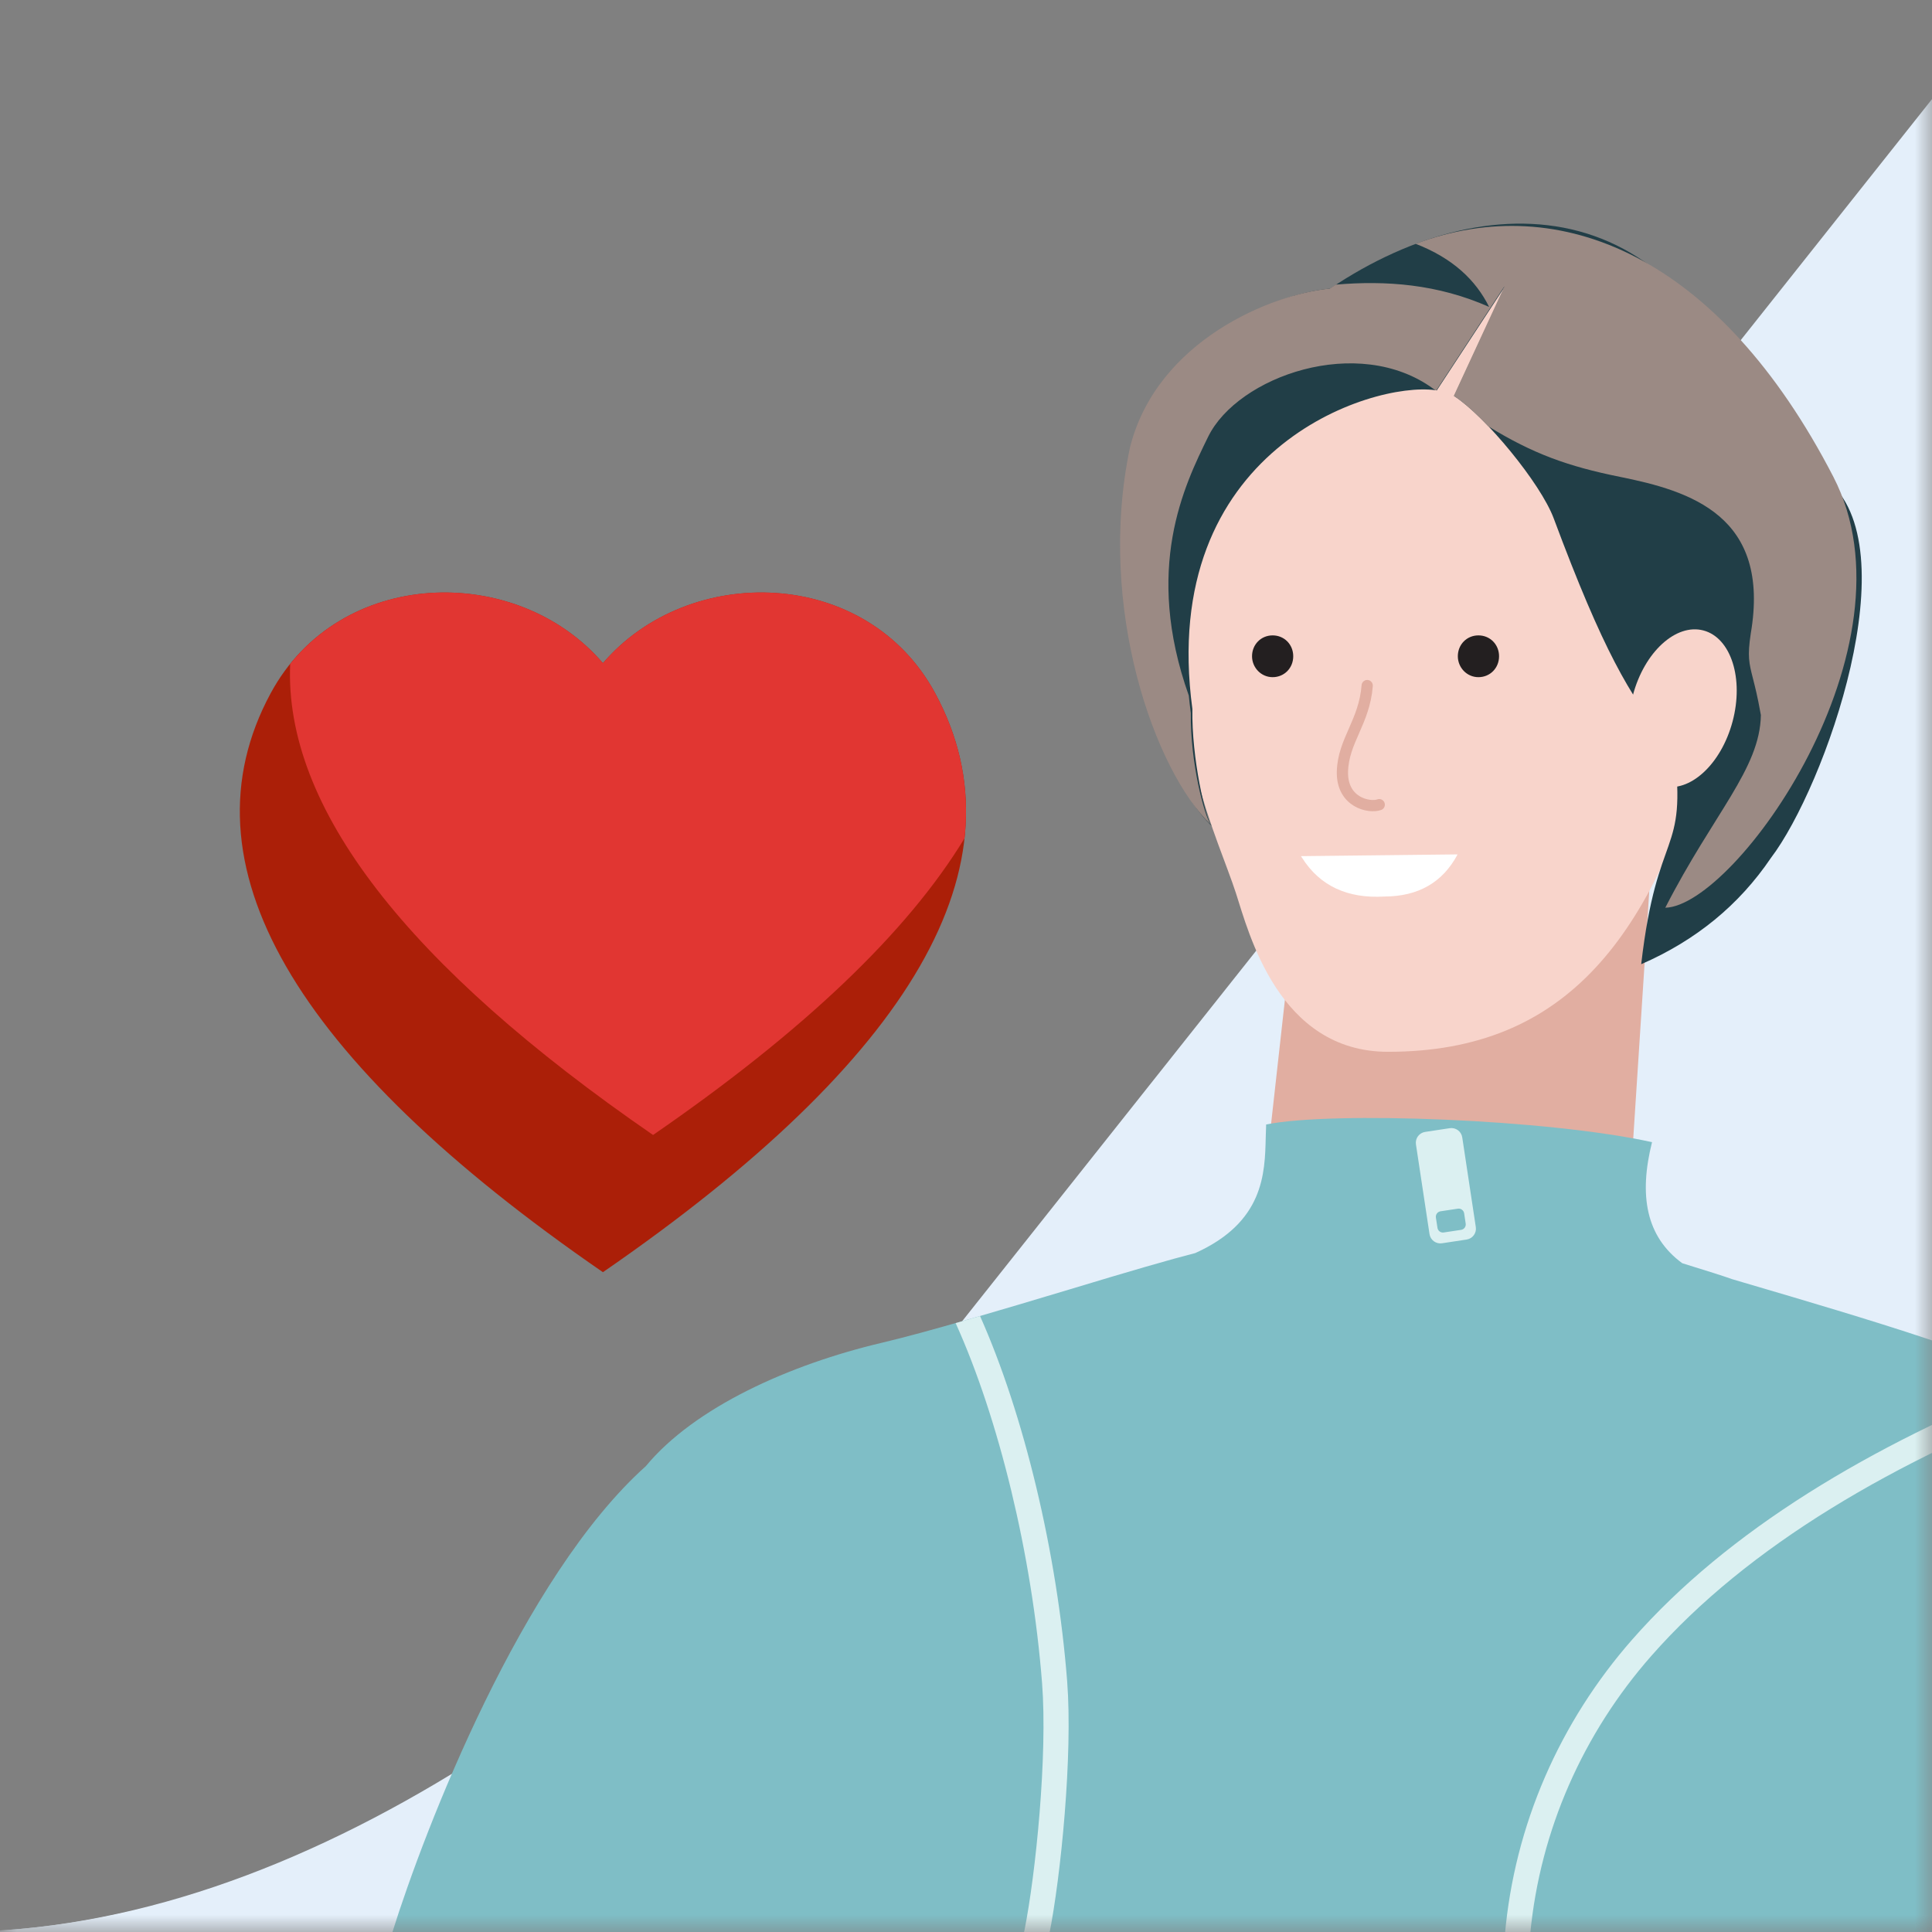 <?xml version="1.0" encoding="UTF-8"?>
<svg width="56px" height="56px" viewBox="0 0 56 56" version="1.1" xmlns="http://www.w3.org/2000/svg" xmlns:xlink="http://www.w3.org/1999/xlink">
    <rect x="0" y="0" width="56" height="56" fill="#808080" stroke="none"/>
    <title>13ED2DB0-B2E9-4C5D-A95D-C5552DD15D03</title>
    <defs>
        <rect id="path-1" x="0" y="0" width="56" height="56"></rect>
        <path d="M0,71.806 C10.226,71.806 20.12,64.435 27.953,56.123 L73.613,0 L73.613,71.806 L0,71.806 Z" id="path-3"></path>
        <path d="M29.46,31.498 C29.187,34.289 26.798,41.765 27.244,49.309 L26.531,49.309 C26.163,41.393 28.823,32.696 28.96,31.498 C29.258,28.885 30.035,26.405 30.005,26.28 L30.881,26.28 C30.392,26.959 29.695,29.104 29.46,31.498 Z" id="path-5"></path>
        <mask id="mask-6" maskContentUnits="userSpaceOnUse" maskUnits="objectBoundingBox" x="-0.362" y="-0.362" width="5.109" height="23.753">
            <rect x="26.134" y="25.918" width="5.109" height="23.753" fill="white"></rect>
            <use xlink:href="#path-5" fill="black"></use>
        </mask>
    </defs>
    <g id="01_Basics_Icons_Illustrations/04_illustrations_56x56/Product/z96-you_health" stroke="none" stroke-width="1" fill="none" fill-rule="evenodd">
        <mask id="mask-2" fill="white">
            <use xlink:href="#path-1"></use>
        </mask>
        <g id="01_Basics_Icons_Illustrations/04_illustrations_56x56/Product/z96-you_health-(Background/Mask)"></g>
        <g id="Illustrazione" mask="url(#mask-2)">
            <g transform="translate(-1.355, -17.613)">
                <g id="Sfondo-illustrazione">
                    <g fill="#E4EFFA" id="Path">
                        <path d="M0,73.613 C10.226,73.613 20.12,66.056 27.953,57.535 L73.613,0 L73.613,73.613 L0,73.613 Z"></path>
                    </g>
                    <g transform="translate(0, 1.806)">
                        <mask id="mask-4" fill="white">
                            <use xlink:href="#path-3"></use>
                        </mask>
                        <use id="Path" fill="#E4EFFA" xlink:href="#path-3"></use>
                    </g>
                </g>
                <g id="Person" transform="translate(12.723, 23.912)">
                    <path d="M26.025,20.892 L25.259,29.983 C25.234,30.041 25.22,30.101 25.217,30.161 C25.178,30.927 25.976,31.517 28.167,31.517 C29.627,31.517 32.203,31.357 35.895,31.035 L36.504,14.931 L26.025,20.892 Z" id="Union" fill="#E1AEA1" fill-rule="nonzero" transform="translate(30.86, 23.224) rotate(1.541) translate(-30.86, -23.224)"></path>
                    <path d="M37.393,30.316 C36.34,29.544 36.131,28.349 36.517,26.807 C33.488,26.14 27.248,25.906 25.332,26.295 C25.326,26.412 25.323,26.536 25.32,26.664 C25.296,27.723 25.264,29.126 23.277,30.022 C22.574,30.201 21.361,30.552 19.641,31.073 C17.641,31.673 15.546,32.302 14.188,32.623 C11.512,33.254 8.764,34.493 7.352,36.198 C3.769,39.405 0.953,46.678 0,49.724 L53.803,49.724 L53.803,39.326 C53.8,39.325 53.796,39.324 53.793,39.323 C53.548,35.107 46.487,33.029 39.167,30.875 C39.059,30.843 38.952,30.811 38.845,30.78 C38.596,30.691 38.111,30.537 37.393,30.316 Z" id="Union" fill="#7FBEC6" fill-rule="nonzero"></path>
                    <use id="Vector-894" stroke="#E13632" mask="url(#mask-6)" stroke-width="0.724" fill="#E13632" stroke-dasharray="0,0" xlink:href="#path-5"></use>
                    <path d="M31.016,26.669 L31.409,29.268 C31.436,29.442 31.316,29.604 31.142,29.63 L30.429,29.738 C30.255,29.764 30.093,29.645 30.067,29.471 L29.674,26.872 C29.648,26.698 29.767,26.536 29.941,26.51 L30.654,26.402 C30.828,26.376 30.99,26.495 31.016,26.669 Z M30.94,28.736 L30.889,28.735 L30.386,28.811 C30.299,28.825 30.239,28.906 30.252,28.993 L30.298,29.292 C30.311,29.379 30.392,29.438 30.479,29.425 L30.982,29.349 C31.069,29.336 31.129,29.255 31.116,29.168 L31.071,28.869 C31.057,28.782 30.976,28.722 30.889,28.735 Z" id="Subtract" fill="#DBF0F1"></path>
                    <path d="M17.039,31.847 C18.307,34.692 19.273,38.692 19.564,42.432 C19.729,44.556 19.387,48.072 19.039,49.803 C19.03,49.851 19.02,49.898 19.01,49.945 C18.772,49.882 18.538,49.817 18.307,49.749 C18.313,49.72 18.319,49.69 18.325,49.66 C18.655,48.016 18.999,44.572 18.837,42.488 C18.548,38.766 17.577,34.803 16.332,32.052 C16.562,31.986 16.799,31.918 17.039,31.847 Z M32.25,49.807 C32.527,46.598 33.848,43.606 35.949,41.217 C38.721,38.063 42.84,35.595 47.672,33.674 C47.998,33.809 48.315,33.946 48.622,34.086 C43.547,36.023 39.289,38.52 36.496,41.698 C34.521,43.944 33.273,46.751 32.987,49.749 C32.743,49.771 32.497,49.79 32.25,49.807 Z" id="Intersect" fill="#DBF0F1"></path>
                    <path d="M28.865,24.188 C25.692,24.188 24.826,20.73 24.455,19.586 C23.934,17.981 22.436,15.03 23.046,11.286 C23.656,7.543 27.835,-0.103 34.058,2.269 C38.933,4.128 38.239,6.493 38.239,14.825 C36.551,20.845 34.058,24.188 28.865,24.188 Z" id="Vector-891" fill="#F8D4CB" fill-rule="nonzero"></path>
                    <path d="M39.972,7.595 C40.617,9.93 41.734,5.928 41.564,7.595 C44.017,9.53 41.529,16.511 39.962,18.57 C39.039,19.934 37.786,20.96 36.203,21.649 C36.666,17.64 37.536,18.559 37.16,15.461 L37.061,15.34 L36.867,15.1 C35.88,13.86 35.105,12.583 33.667,8.726 C33.288,7.708 31.679,5.759 30.782,5.18 L32.261,1.992 L30.278,5.017 L30.229,5.01 C28.377,4.758 22.183,6.727 23.194,14.251 C23.17,15.685 23.573,17.41 23.752,17.64 C22.15,16.109 20.783,11.27 21.771,6.614 C22.555,3.511 25.516,2.223 27.187,2.065 C31.939,-1.132 37.976,-0.847 39.972,7.595 Z" id="Subtract" fill="#213E47"></path>
                    <path d="M41.773,7.522 C38.463,1.115 33.85,-0.801 29.666,0.768 C30.743,1.186 31.407,1.818 31.795,2.597 C30.3,1.934 28.805,1.827 27.35,1.951 C27.293,1.989 27.235,2.027 27.178,2.066 C25.507,2.223 22.167,3.564 21.386,6.667 C20.403,11.321 22.123,16.071 23.727,17.602 C23.548,17.372 23.127,15.803 23.149,14.37 C23.126,14.198 23.106,14.029 23.09,13.863 C21.783,10.179 22.95,7.789 23.652,6.358 C24.506,4.616 27.997,3.371 30.184,4.974 C30.202,4.987 30.219,4.999 30.236,5.012 C30.246,5.013 30.255,5.015 30.265,5.016 L32.244,1.992 L30.77,5.177 C31.053,5.357 31.407,5.675 31.771,6.058 C33.066,6.856 34.09,7.221 35.583,7.522 C37.63,7.934 39.965,8.648 39.378,12.069 C39.279,12.727 39.328,12.917 39.442,13.367 C39.501,13.599 39.578,13.9 39.661,14.37 C39.665,14.389 39.668,14.409 39.672,14.428 C39.645,15.991 38.304,17.269 36.901,20.012 C38.936,19.965 44.313,12.44 41.773,7.522 Z" id="Intersect" fill="#9B8A84" fill-rule="nonzero"></path>
                    <path d="M37.408,16.562 C38.233,16.562 38.902,15.518 38.902,14.229 C38.902,12.941 38.233,11.897 37.408,11.897 C36.583,11.897 35.914,12.941 35.914,14.229 C35.914,15.518 36.583,16.562 37.408,16.562 Z" id="Ellipse-20" fill="#F8D4CB" transform="translate(37.408, 14.229) rotate(14.914) translate(-37.408, -14.229)"></path>
                    <path d="M31.485,13.329 C31.148,13.329 30.887,13.065 30.887,12.723 C30.887,12.382 31.148,12.118 31.485,12.118 C31.822,12.118 32.082,12.382 32.082,12.723 C32.082,13.049 31.822,13.329 31.485,13.329 Z" id="Vector" fill="#231F20" fill-rule="nonzero" transform="translate(31.485, 12.723) scale(1, -1) rotate(-180) translate(-31.485, -12.723)"></path>
                    <path d="M25.52,13.329 C25.183,13.329 24.923,13.065 24.923,12.723 C24.923,12.382 25.183,12.118 25.52,12.118 C25.857,12.118 26.117,12.382 26.117,12.723 C26.117,13.049 25.857,13.329 25.52,13.329 Z" id="Vector" fill="#231F20" fill-rule="nonzero" transform="translate(25.52, 12.723) scale(1, -1) rotate(-180) translate(-25.52, -12.723)"></path>
                    <path d="M28.457,19.688 C29.538,19.747 30.334,19.369 30.844,18.555 L30.878,18.504 L26.344,18.479 L26.344,18.491 C26.778,19.289 27.482,19.688 28.457,19.688 Z" id="Vector" fill="#FFFFFF" fill-rule="nonzero" transform="translate(28.611, 19.084) scale(1, -1) rotate(-179.675) translate(-28.611, -19.084)"></path>
                    <path d="M28.261,13.573 C28.179,14.634 27.564,15.174 27.543,16.069 C27.523,16.963 28.323,17.129 28.61,17.025" id="Vector-893" stroke="#E1AEA1" stroke-width="0.326" stroke-linecap="round" stroke-dasharray="0,0"></path>
                </g>
                <g id="Heart" transform="translate(8.305, 34.787)">
                    <path d="M10.526,19.701 C19.509,13.514 22.82,7.852 20.157,2.921 C18.174,-0.751 13.024,-0.867 10.526,2.048 C8.028,-0.867 2.878,-0.751 0.895,2.921 C-1.768,7.852 1.543,13.514 10.526,19.701 Z" id="Union" fill="#AB1F08" fill-rule="nonzero" transform="translate(10.526, 9.851) scale(1, -1) rotate(-180) translate(-10.526, -9.851)"></path>
                    <path d="M20.157,2.921 C20.885,4.268 21.166,5.67 21.008,7.122 C19.353,9.851 16.332,12.726 11.979,15.724 C4.839,10.806 1.282,6.22 1.461,2.07 C3.727,-0.75 8.238,-0.622 10.526,2.048 C13.024,-0.868 18.174,-0.752 20.157,2.921 Z" id="Intersect" fill="#E13632"></path>
                </g>
            </g>
        </g>
    </g>
</svg>
